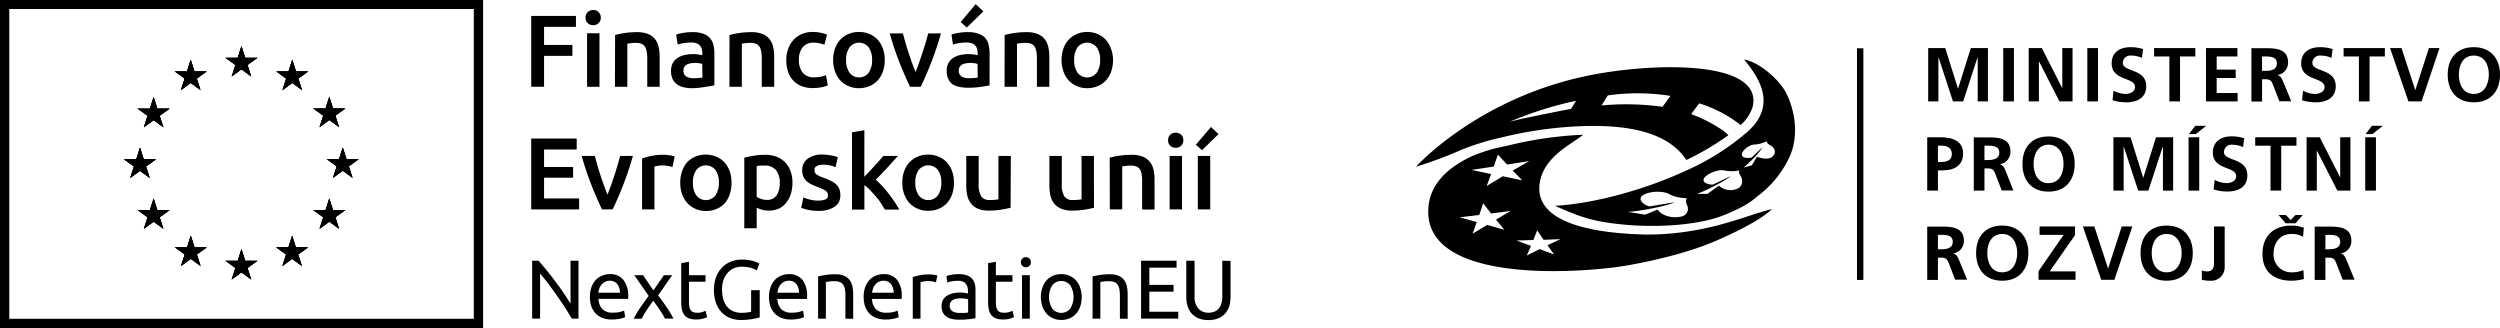 <svg xmlns="http://www.w3.org/2000/svg" viewBox="0 0 604.7 79.37"><defs><style>.cls-1{fill-rule:evenodd;}</style></defs><title>Asset 11</title><g id="Layer_2" data-name="Layer 2"><g id="Layer_1-2" data-name="Layer 1"><rect x="449.17" y="11.68" width="1.54" height="56.03"/><polygon points="466.38 11.63 470.52 11.63 473.59 21.41 473.63 21.41 476.7 11.63 480.84 11.63 480.84 24.53 478.36 24.53 478.36 13.88 478.32 13.88 474.85 24.53 472.38 24.53 468.9 13.88 468.86 13.92 468.86 24.53 466.39 24.53 466.39 11.63 466.38 11.63"/><rect x="484.54" y="11.63" width="2.59" height="12.9"/><polygon points="490.7 11.63 493.88 11.63 498.79 21.28 498.83 21.28 498.83 11.63 501.31 11.63 501.31 24.53 498.14 24.53 493.21 14.88 493.17 14.88 493.17 24.53 490.7 24.53 490.7 11.63 490.7 11.63"/><rect x="504.88" y="11.63" width="2.59" height="12.9"/><path d="M518.1,14a6.53,6.53,0,0,0-2.63-.56,1.8,1.8,0,0,0-2,1.79c0,2.24,5.66,1.3,5.66,5.62,0,2.83-2.24,3.9-4.84,3.9a11.13,11.13,0,0,1-3.31-.5l.24-2.32a6.2,6.2,0,0,0,2.92.79c1,0,2.29-.5,2.29-1.66,0-2.46-5.66-1.44-5.66-5.72,0-2.88,2.24-3.93,4.52-3.93a9.84,9.84,0,0,1,3.08.46Z"/><polygon points="524.72 13.66 521.03 13.66 521.03 11.63 531.01 11.63 531.01 13.66 527.31 13.66 527.31 24.53 524.73 24.53 524.73 13.66 524.72 13.66"/><polygon points="533.58 11.63 541.19 11.63 541.19 13.66 536.17 13.66 536.17 16.84 540.77 16.84 540.77 18.87 536.17 18.87 536.17 22.5 541.23 22.5 541.23 24.53 533.58 24.53 533.58 11.63 533.58 11.63"/><path d="M552.14,19.49c-.26-.58-.66-1.28-1.36-1.34v0a3,3,0,0,0,2.66-3c0-3.58-3.31-3.49-6.08-3.49h-2.79v12.9h2.58V19.17H548c1.09,0,1.42.37,1.79,1.33l1.55,4h2.88ZM548,17.14h-.86V13.66H548c1.29,0,2.73.13,2.73,1.68S549.28,17.14,548,17.14Z"/><path d="M563.94,14a6.52,6.52,0,0,0-2.62-.56,1.79,1.79,0,0,0-2,1.79c0,2.24,5.65,1.3,5.65,5.62,0,2.83-2.24,3.9-4.84,3.9a11.18,11.18,0,0,1-3.31-.5l.24-2.32a6.23,6.23,0,0,0,2.92.79c1,0,2.29-.5,2.29-1.66,0-2.46-5.66-1.44-5.66-5.72,0-2.88,2.24-3.93,4.52-3.93a9.84,9.84,0,0,1,3.08.46Z"/><polygon points="570.56 13.66 566.87 13.66 566.87 11.63 576.85 11.63 576.85 13.66 573.15 13.66 573.15 24.53 570.57 24.53 570.57 13.66 570.56 13.66"/><polygon points="578.11 11.63 580.88 11.63 584.19 21.76 584.23 21.76 587.5 11.63 590.07 11.63 585.73 24.53 582.55 24.53 578.11 11.63"/><path d="M598.37,11.41c-4.1,0-6.32,2.68-6.32,6.64s2.18,6.7,6.32,6.7,6.33-2.81,6.33-6.7S602.42,11.41,598.37,11.41Zm0,11.31c-2.64,0-3.62-2.35-3.62-4.68s1-4.6,3.62-4.6S602,15.77,602,18,601,22.72,598.37,22.72Z"/><path d="M469.43,33.2h-3.27V46.11h2.59v-4.9h1.09c2.77,0,5-1.09,5-4.1S472.24,33.2,469.43,33.2Zm.22,6h-.9V35.24h.9c1.33,0,2.46.52,2.46,2S471,39.17,469.65,39.17Z"/><path d="M485,41.06c-.26-.57-.67-1.28-1.37-1.33v0a3,3,0,0,0,2.66-3c0-3.59-3.31-3.5-6.08-3.5h-2.79V46.11H480V40.74h.84c1.09,0,1.42.37,1.79,1.33l1.55,4H487Zm-4.15-2.35H480V35.24h.85c1.3,0,2.74.13,2.74,1.68S482.08,38.71,480.8,38.71Z"/><path d="M495.51,33c-4.11,0-6.32,2.68-6.32,6.64s2.17,6.71,6.32,6.71,6.32-2.81,6.32-6.71S499.55,33,495.51,33Zm0,11.31c-2.65,0-3.63-2.35-3.63-4.67S492.94,35,495.51,35s3.62,2.33,3.62,4.61S498.15,44.29,495.51,44.29Z"/><polygon points="511.19 33.2 515.33 33.2 518.4 42.98 518.43 42.98 521.5 33.2 525.64 33.2 525.64 46.11 523.17 46.11 523.17 35.46 523.13 35.46 519.65 46.11 517.18 46.11 513.7 35.46 513.67 35.5 513.67 46.11 511.19 46.11 511.19 33.2 511.19 33.2"/><path d="M531,30.43l-1.54,2h1.65l2.53-2Zm-1.63,2.77V46.11h2.58V33.2Z"/><path d="M542.56,35.57a6.66,6.66,0,0,0-2.62-.56,1.79,1.79,0,0,0-2,1.8c0,2.23,5.65,1.29,5.65,5.62,0,2.83-2.23,3.9-4.84,3.9a11.57,11.57,0,0,1-3.31-.5l.24-2.33a6.26,6.26,0,0,0,2.92.79c1,0,2.29-.5,2.29-1.66,0-2.46-5.65-1.44-5.65-5.71,0-2.88,2.23-3.94,4.51-3.94a9.52,9.52,0,0,1,3.08.47Z"/><polygon points="549.19 35.24 545.49 35.24 545.49 33.2 555.47 33.2 555.47 35.24 551.78 35.24 551.78 46.1 549.19 46.1 549.19 35.24 549.19 35.24"/><polygon points="557.92 33.2 561.1 33.2 566.01 42.85 566.05 42.85 566.05 33.2 568.52 33.2 568.52 46.11 565.36 46.11 560.43 36.46 560.39 36.46 560.39 46.11 557.92 46.11 557.92 33.2 557.92 33.2"/><path d="M573.73,30.43l-1.54,2h1.65l2.53-2ZM572.1,33.2V46.11h2.59V33.2Z"/><path d="M473.74,62.63c-.26-.57-.67-1.27-1.37-1.33v0a3,3,0,0,0,2.66-3c0-3.58-3.31-3.49-6.08-3.49h-2.79v12.9h2.59V62.32h.83c1.09,0,1.42.37,1.79,1.33l1.55,4h2.89Zm-4.14-2.34h-.85V56.81h.85c1.29,0,2.73.13,2.73,1.68S470.87,60.29,469.6,60.29Z"/><path d="M484.3,54.56c-4.11,0-6.32,2.68-6.32,6.63s2.18,6.71,6.32,6.71,6.32-2.81,6.32-6.71S488.34,54.56,484.3,54.56Zm0,11.31c-2.64,0-3.62-2.35-3.62-4.68s1.05-4.6,3.62-4.6,3.62,2.33,3.62,4.6S486.94,65.87,484.3,65.87Z"/><polygon points="493.09 65.57 499.15 56.81 493.33 56.81 493.33 54.78 501.9 54.78 501.9 56.88 495.78 65.64 502.03 65.64 502.03 67.68 493.08 67.68 493.08 65.57 493.09 65.57"/><polygon points="503.81 54.78 506.58 54.78 509.89 64.91 509.93 64.91 513.2 54.78 515.77 54.78 511.43 67.68 508.25 67.68 503.81 54.78"/><path d="M524.07,54.56c-4.1,0-6.32,2.68-6.32,6.63s2.18,6.71,6.32,6.71,6.32-2.81,6.32-6.71S528.12,54.56,524.07,54.56Zm0,11.31c-2.64,0-3.62-2.35-3.62-4.68s1.06-4.6,3.62-4.6,3.63,2.33,3.63,4.6S526.72,65.87,524.07,65.87Z"/><path d="M532.6,65.42a3.34,3.34,0,0,0,1.24.23c1.68,0,1.68-1.35,1.68-2.28V54.78h2.59v9.83a3.25,3.25,0,0,1-3.53,3.29,7.15,7.15,0,0,1-2-.24V65.42Z"/><path d="M555.25,52l-1.18,1.21L552.89,52h-1.76l1.72,2h2.4L557,52Zm1.9,13.33a7.08,7.08,0,0,1-2.82.54,4.26,4.26,0,0,1-4.39-4.6c0-2.65,1.67-4.68,4.33-4.68a5.37,5.37,0,0,1,2.79.68l.19-2.18a8.49,8.49,0,0,0-2.92-.53c-4.39,0-7.08,2.47-7.08,6.89s2.9,6.45,7.08,6.45a12.55,12.55,0,0,0,2.93-.41Z"/><path d="M567.46,62.63c-.26-.57-.67-1.27-1.37-1.33v0a3,3,0,0,0,2.66-3c0-3.58-3.31-3.49-6.08-3.49h-2.79v12.9h2.59V62.32h.83c1.09,0,1.42.37,1.79,1.33l1.55,4h2.89Zm-4.15-2.34h-.84V56.81h.84c1.3,0,2.74.13,2.74,1.68S564.59,60.29,563.31,60.29Z"/><path class="cls-1" d="M411.72,55.36a65.81,65.81,0,0,1-13.47,1.38c-8.95-.21-27.47-1.59-25.82-12.47,1-6.41,7.53-9.26,10.52-11.68a92,92,0,0,0-18.62,2.72,39,39,0,0,0-8.58,2.6c-4.49,2.15-10.44,6.18-10.29,13.54.38,17.77,39,14.41,48.39,12.71C400.33,63,408.91,61,415.62,58c5.58-2.46,10.41-5,13-7.42C425.26,51.28,418.68,54,411.72,55.36ZM361.31,40.29l1-2.89,2.23,2.4,5.36-.83-4,2.28,2.29,2.38-4.69-1L359.59,45l1.08-2.9-4.73-1Zm2.55,15.28-4.13-1.17-3.53,2.13,1-2.82-4.16-1.14,4.76-.57.95-2.83,1.92,2.47,4.75-.62-3.57,2.1Zm10.45,3.75,1.6,2.24-3.49-1.31-3.11,1.54,1-2.33-3.52-1.28,4.1-.13.93-2.34L373.36,58l4.09-.16Z"/><path class="cls-1" d="M432.18,22.78c-1.65-3.5-6.72-7.8-10.33-8.39,3.62,4.34,8,10.93,1,17.34a59.57,59.57,0,0,1-14.79,9.43c-10.34,4.82-22.64,8.1-31.94,8.62,6.22,2.79,9.49,3.94,17.51,4.62,6.64.57,16,.23,22.4-2A46.37,46.37,0,0,0,421.43,50a18.4,18.4,0,0,0,3.64-2.51A24.75,24.75,0,0,0,433,37.62C435,32.87,434.31,27.26,432.18,22.78ZM406.77,52.35c-1.69.46-4.48.19-5.83-1.66l-3,1.23-4.2-.66c2.44-.12,9.61-1.41,11.28-2.34l-6,1a3.19,3.19,0,0,1-1.95-1.16c-1.49-2.06,4.25-3.06,6.58-1.86A9,9,0,0,0,408,47.92c-.36.67-.17,1.1.13,1.85A1.88,1.88,0,0,1,406.77,52.35Zm14-7a4.1,4.1,0,0,1-5-.46l-2.75,2-2.53,0c1.81-.63,7-3.22,8.13-4.29l-4.31,2.05a3.32,3.32,0,0,1-2-.55c-1.34-1.24,2.81-3.28,4.69-2.89a8.61,8.61,0,0,0,3.72,0c-.2.59,0,.88.31,1.38A2.23,2.23,0,0,1,420.78,45.34Zm8.44-8.15c-.71,1.59-2.74,1.27-4.23.71L423.71,40l-2,.54c1.15-.85,4.13-3.84,4.54-4.89l-2.52,2.43a3.45,3.45,0,0,1-1.86,0c-1.65-.64.74-3,2.43-3.12a6.9,6.9,0,0,0,3-.81c.12.48.36.67.89,1C429,35.55,429.54,36.47,429.22,37.19Z"/><path class="cls-1" d="M383,18.53c-20.87,4.58-35,16-40.5,21.79a98.55,98.55,0,0,0,11-4.09,61.83,61.83,0,0,1,10-3.06,96.29,96.29,0,0,1,20.48-2.7c10.36-.17,19.53,1.61,23.93,8.23a66.13,66.13,0,0,0,10.15-6l-.08-.09a13.18,13.18,0,0,0-1.18-1,33.09,33.09,0,0,0-7.75-4L411,25a31.33,31.33,0,0,1,9.88,5.12c.07.06.09.06.15.12a9.84,9.84,0,0,0,2.88-4.32C426.82,14.18,398.62,15.09,383,18.53Zm-3,7.81c-2.06.36-7,1.37-11.17,2.24-1.66.35-2.52.58-3.62.85a87.78,87.78,0,0,1,16-5.05Zm22.13-.5a63.45,63.45,0,0,0-14.75-.33l1.51-2.43a51.23,51.23,0,0,1,15.17.11Z"/><path class="cls-1" d="M421.06,30.2a26.75,26.75,0,0,1-3,2.56l0,0a27.44,27.44,0,0,0,3-2.55Z"/><polygon points="32.39 40.26 29.99 38.53 32.95 38.54 33.86 35.69 34.77 38.53 37.74 38.53 35.33 40.26 36.23 43.06 33.86 41.33 31.49 43.06 32.39 40.26"/><polygon points="41.03 50.82 38.62 52.55 39.53 55.35 37.16 53.62 34.79 55.35 35.69 52.55 33.28 50.82 36.25 50.83 37.16 47.99 38.06 50.82 41.03 50.82"/><polygon points="35.69 28 33.28 26.27 36.25 26.28 37.16 23.44 38.06 26.27 41.03 26.27 38.62 28 39.53 30.8 37.16 29.07 34.79 30.8 35.69 28"/><polygon points="44.66 19 42.26 17.27 45.22 17.28 46.13 14.44 47.04 17.27 50.01 17.27 47.6 19 48.5 21.8 46.13 20.07 43.76 21.8 44.66 19"/><polygon points="50.03 59.82 47.62 61.55 48.52 64.35 46.15 62.62 43.78 64.35 44.68 61.55 42.27 59.82 45.24 59.82 46.15 56.99 47.06 59.82 50.03 59.82"/><polygon points="56.93 64.81 54.53 63.08 57.5 63.08 58.4 60.25 59.31 63.08 62.28 63.08 59.87 64.81 60.77 67.61 58.4 65.88 56.03 67.61 56.93 64.81"/><polygon points="56.93 15.71 54.53 13.98 57.49 13.98 58.4 11.14 59.31 13.98 62.28 13.98 59.87 15.71 60.77 18.51 58.4 16.77 56.03 18.51 56.93 15.71"/><polygon points="69.19 61.55 66.78 59.82 69.75 59.82 70.66 56.99 71.56 59.82 74.53 59.82 72.12 61.55 73.03 64.35 70.66 62.62 68.29 64.35 69.19 61.55"/><polygon points="69.22 19.01 66.82 17.27 69.78 17.28 70.69 14.44 71.6 17.27 74.57 17.27 72.16 19.01 73.06 21.81 70.69 20.07 68.32 21.81 69.22 19.01"/><polygon points="78.18 52.55 75.78 50.82 78.74 50.83 79.65 47.99 80.56 50.82 83.53 50.82 81.12 52.55 82.02 55.35 79.65 53.62 77.28 55.35 78.18 52.55"/><polygon points="78.18 27.97 75.78 26.24 78.74 26.24 79.65 23.4 80.56 26.24 83.53 26.24 81.12 27.97 82.02 30.76 79.65 29.03 77.28 30.76 78.18 27.97"/><polygon points="82.91 35.66 83.82 38.5 86.78 38.5 84.38 40.23 85.28 43.03 82.91 41.29 80.54 43.03 81.44 40.23 79.03 38.5 82 38.5 82.91 35.66"/><path d="M0,0V79.37H116.85V0ZM114.6,77.11H2.25V2.18H114.6Z"/><polygon points="31.49 43.06 32.39 40.26 29.99 38.53 32.95 38.54 33.86 35.69 34.77 38.53 37.74 38.53 35.33 40.26 36.23 43.06 33.86 41.33 31.49 43.06"/><polygon points="41.03 50.82 38.62 52.55 39.53 55.35 37.16 53.62 34.79 55.35 35.69 52.55 33.28 50.82 36.25 50.83 37.16 47.99 38.06 50.82 41.03 50.82"/><polygon points="38.06 26.27 41.03 26.27 38.62 28 39.53 30.8 37.16 29.07 34.79 30.8 35.69 28 33.28 26.27 36.25 26.28 37.16 23.44 38.06 26.27"/><polygon points="44.66 19 42.26 17.27 45.22 17.28 46.13 14.44 47.04 17.27 50.01 17.27 47.6 19 48.5 21.8 46.13 20.07 43.76 21.8 44.66 19"/><polygon points="50.03 59.82 47.62 61.55 48.52 64.35 46.15 62.62 43.78 64.35 44.68 61.55 42.27 59.82 45.24 59.82 46.15 56.99 47.06 59.82 50.03 59.82"/><polygon points="62.28 63.08 59.87 64.81 60.77 67.61 58.4 65.88 56.03 67.61 56.93 64.81 54.53 63.08 57.5 63.08 58.4 60.25 59.31 63.08 62.28 63.08"/><polygon points="59.31 13.98 62.28 13.98 59.87 15.71 60.77 18.51 58.4 16.77 56.03 18.51 56.93 15.71 54.53 13.98 57.49 13.98 58.4 11.14 59.31 13.98"/><polygon points="74.53 59.82 72.12 61.55 73.03 64.35 70.66 62.62 68.29 64.35 69.19 61.55 66.78 59.82 69.75 59.82 70.66 56.99 71.56 59.82 74.53 59.82"/><polygon points="71.6 17.27 74.57 17.27 72.16 19.01 73.06 21.81 70.69 20.07 68.32 21.81 69.22 19.01 66.82 17.27 69.78 17.28 70.69 14.44 71.6 17.27"/><polygon points="83.53 50.82 81.12 52.55 82.02 55.35 79.65 53.62 77.28 55.35 78.18 52.55 75.78 50.82 78.74 50.83 79.65 47.99 80.56 50.82 83.53 50.82"/><polygon points="78.18 27.97 75.78 26.24 78.74 26.24 79.65 23.4 80.56 26.24 83.53 26.24 81.12 27.97 82.02 30.76 79.65 29.03 77.28 30.76 78.18 27.97"/><polygon points="84.38 40.23 85.28 43.03 82.91 41.29 80.54 43.03 81.44 40.23 79.03 38.5 82 38.5 82.91 35.66 83.82 38.5 86.78 38.5 84.38 40.23"/><polygon points="59.87 15.71 60.77 18.51 58.4 16.77 56.03 18.51 56.93 15.71 54.53 13.98 57.49 13.98 58.4 11.14 59.31 13.98 62.28 13.98 59.87 15.71"/><polygon points="47.6 19 48.5 21.8 46.13 20.07 43.76 21.8 44.66 19 42.26 17.27 45.22 17.28 46.13 14.44 47.04 17.27 50.01 17.27 47.6 19"/><polygon points="38.62 28 39.53 30.8 37.16 29.07 34.79 30.8 35.69 28 33.28 26.27 36.25 26.28 37.16 23.44 38.06 26.27 41.03 26.27 38.62 28"/><polygon points="35.33 40.26 36.23 43.06 33.86 41.33 31.49 43.06 32.39 40.26 29.99 38.53 32.95 38.54 33.86 35.69 34.77 38.53 37.74 38.53 35.33 40.26"/><polygon points="38.62 52.55 39.53 55.35 37.16 53.62 34.79 55.35 35.69 52.55 33.28 50.82 36.25 50.83 37.16 47.99 38.06 50.82 41.03 50.82 38.62 52.55"/><polygon points="47.62 61.55 48.52 64.35 46.15 62.62 43.78 64.35 44.68 61.55 42.27 59.82 45.24 59.82 46.15 56.99 47.06 59.82 50.03 59.82 47.62 61.55"/><polygon points="59.87 64.81 60.77 67.61 58.4 65.88 56.03 67.61 56.93 64.81 54.53 63.08 57.5 63.08 58.4 60.25 59.31 63.08 62.28 63.08 59.87 64.81"/><polygon points="72.12 61.55 73.03 64.35 70.66 62.62 68.29 64.35 69.19 61.55 66.78 59.82 69.75 59.82 70.66 56.99 71.56 59.82 74.53 59.82 72.12 61.55"/><polygon points="81.12 52.55 82.02 55.35 79.65 53.62 77.28 55.35 78.18 52.55 75.78 50.82 78.74 50.83 79.65 47.99 80.56 50.82 83.53 50.82 81.12 52.55"/><polygon points="84.38 40.23 85.28 43.03 82.91 41.29 80.54 43.03 81.44 40.23 79.03 38.5 82 38.5 82.91 35.66 83.82 38.5 86.78 38.5 84.38 40.23"/><polygon points="81.12 27.97 82.02 30.76 79.65 29.03 77.28 30.76 78.18 27.97 75.78 26.24 78.74 26.24 79.65 23.4 80.56 26.24 83.53 26.24 81.12 27.97"/><polygon points="72.16 19.01 73.06 21.81 70.69 20.07 68.32 21.81 69.22 19.01 66.82 17.27 69.78 17.28 70.69 14.44 71.6 17.27 74.57 17.27 72.16 19.01"/><path d="M138,63.07V73.44c-.43-.71-1-1.53-1.58-2.44s-1.3-1.85-2-2.8-1.43-1.88-2.15-2.77-1.39-1.68-2-2.36h-1.55v14h1.92V66.15c.37.43.79.93,1.23,1.49s.9,1.17,1.37,1.81.95,1.3,1.43,2,.94,1.36,1.38,2,.86,1.31,1.24,1.93.73,1.18,1,1.68h1.64v-14Z"/><path d="M150.73,67.63a4,4,0,0,0-3.25-1.32,4.77,4.77,0,0,0-1.78.34,4.39,4.39,0,0,0-1.54,1,5.24,5.24,0,0,0-1.07,1.73,6.71,6.71,0,0,0-.4,2.44A7.29,7.29,0,0,0,143,74a4.8,4.8,0,0,0,1,1.73,4.51,4.51,0,0,0,1.65,1.14,6.32,6.32,0,0,0,2.37.41,8.79,8.79,0,0,0,2-.2,5.29,5.29,0,0,0,1.2-.38l-.26-1.58a5.55,5.55,0,0,1-1,.33,6.65,6.65,0,0,1-1.67.17,3.48,3.48,0,0,1-2.58-.84,3.88,3.88,0,0,1-.95-2.49h7.19c0-.11,0-.23,0-.35v-.32A6.11,6.11,0,0,0,150.73,67.63Zm-6,3.18a4.49,4.49,0,0,1,.25-1.07,3.07,3.07,0,0,1,.54-.93,2.71,2.71,0,0,1,.84-.65,2.46,2.46,0,0,1,1.14-.26,2.23,2.23,0,0,1,1.81.82,3.18,3.18,0,0,1,.63,2.09Z"/><path d="M161.19,74.22c-.68-1-1.35-1.9-2-2.78l3.39-4.87h-2l-2.53,3.68-2.5-3.68h-2.12l3.47,5c-.64.86-1.29,1.77-1.95,2.72a25.59,25.59,0,0,0-1.68,2.8h1.94c.14-.28.33-.61.54-1s.45-.74.7-1.12.51-.77.78-1.15.53-.75.78-1.09c.26.34.52.7.79,1.08s.53.75.79,1.14.49.76.71,1.12.39.69.54,1h2.06A24.08,24.08,0,0,0,161.19,74.22Z"/><path d="M170.67,75.18l-.72.27a3.89,3.89,0,0,1-1.36.19,2.72,2.72,0,0,1-.85-.12,1.32,1.32,0,0,1-.6-.41,1.9,1.9,0,0,1-.37-.81,5.87,5.87,0,0,1-.12-1.3V68.15h4V66.57h-4V63.32l-1.88.32V73a9.25,9.25,0,0,0,.17,1.85,3.37,3.37,0,0,0,.6,1.34,2.6,2.6,0,0,0,1.12.82,4.92,4.92,0,0,0,1.77.27,5.66,5.66,0,0,0,1.61-.21,6.65,6.65,0,0,0,1-.35Z"/><path d="M181.68,70.19V75.4a5.54,5.54,0,0,1-.86.17,9.78,9.78,0,0,1-1.44.09,4.87,4.87,0,0,1-2.07-.4,4.06,4.06,0,0,1-1.48-1.14,5.08,5.08,0,0,1-.89-1.77,8.57,8.57,0,0,1-.29-2.28,7.43,7.43,0,0,1,.34-2.34A5.37,5.37,0,0,1,176,66a4.14,4.14,0,0,1,1.5-1.11,4.88,4.88,0,0,1,2-.38,7.79,7.79,0,0,1,2,.25,5.13,5.13,0,0,1,1.55.64l.63-1.64-.45-.24a6.53,6.53,0,0,0-.86-.33,10.81,10.81,0,0,0-1.27-.28,10.51,10.51,0,0,0-1.68-.12,6.94,6.94,0,0,0-2.62.49,6.1,6.1,0,0,0-2.13,1.41,6.58,6.58,0,0,0-1.44,2.29,8.45,8.45,0,0,0-.54,3.13,9.55,9.55,0,0,0,.47,3.11,6.45,6.45,0,0,0,1.35,2.28,5.8,5.8,0,0,0,2.08,1.42,7.24,7.24,0,0,0,2.69.48,13.56,13.56,0,0,0,1.43-.07c.47-.05.91-.1,1.3-.17s.75-.13,1.05-.2l.7-.18V70.19Z"/><path d="M194.05,67.63a4.06,4.06,0,0,0-3.26-1.32,4.72,4.72,0,0,0-1.77.34,4.3,4.3,0,0,0-1.54,1,5.24,5.24,0,0,0-1.07,1.73,6.7,6.7,0,0,0-.41,2.44,7.29,7.29,0,0,0,.32,2.19,4.8,4.8,0,0,0,1,1.73,4.55,4.55,0,0,0,1.64,1.14,6.34,6.34,0,0,0,2.38.41,8.79,8.79,0,0,0,1.95-.2,5.48,5.48,0,0,0,1.2-.38l-.26-1.58a5.55,5.55,0,0,1-1,.33,6.65,6.65,0,0,1-1.67.17,3.52,3.52,0,0,1-2.59-.84,3.93,3.93,0,0,1-.95-2.49h7.2c0-.11,0-.23,0-.35v-.32A6.11,6.11,0,0,0,194.05,67.63Zm-6,3.18a4.49,4.49,0,0,1,.25-1.07,3,3,0,0,1,.53-.93,2.71,2.71,0,0,1,.84-.65,2.46,2.46,0,0,1,1.14-.26,2.21,2.21,0,0,1,1.81.82,3.18,3.18,0,0,1,.64,2.09Z"/><path d="M206.17,69.22a3.92,3.92,0,0,0-.7-1.53,3.34,3.34,0,0,0-1.32-1,5.44,5.44,0,0,0-2.08-.35,15.12,15.12,0,0,0-2.47.18c-.71.12-1.28.24-1.72.34V77.08h1.88V68.21l.34-.06.52-.07.62-.06.62,0a3.54,3.54,0,0,1,1.26.2,1.82,1.82,0,0,1,.81.61,3,3,0,0,1,.43,1.11,8.87,8.87,0,0,1,.13,1.66v5.5h1.88v-5.9A9.09,9.09,0,0,0,206.17,69.22Z"/><path d="M216.94,67.63a4.06,4.06,0,0,0-3.26-1.32,4.72,4.72,0,0,0-1.77.34,4.3,4.3,0,0,0-1.54,1,5.24,5.24,0,0,0-1.07,1.73,6.71,6.71,0,0,0-.4,2.44,7.29,7.29,0,0,0,.31,2.19,4.8,4.8,0,0,0,1,1.73,4.51,4.51,0,0,0,1.65,1.14,6.25,6.25,0,0,0,2.37.41,8.79,8.79,0,0,0,1.95-.2,5.48,5.48,0,0,0,1.2-.38l-.26-1.58a5.55,5.55,0,0,1-1,.33,6.65,6.65,0,0,1-1.67.17,3.52,3.52,0,0,1-2.59-.84,3.88,3.88,0,0,1-.94-2.49h7.19c0-.11,0-.23,0-.35v-.32A6.11,6.11,0,0,0,216.94,67.63Zm-6,3.18a4.49,4.49,0,0,1,.25-1.07,3,3,0,0,1,.53-.93,2.71,2.71,0,0,1,.84-.65,2.46,2.46,0,0,1,1.14-.26,2.21,2.21,0,0,1,1.81.82,3.18,3.18,0,0,1,.64,2.09Z"/><path d="M226.38,66.56l-.55-.1-.62-.08-.56,0a10.74,10.74,0,0,0-2.22.21,12.54,12.54,0,0,0-1.65.45V77.08h1.87V68.25l.68-.15a4.55,4.55,0,0,1,1-.12,5.94,5.94,0,0,1,1.32.12,4.69,4.69,0,0,1,.74.19l.33-1.64A2.7,2.7,0,0,0,226.38,66.56Z"/><path d="M235.81,68.7a3.18,3.18,0,0,0-.68-1.27,3.12,3.12,0,0,0-1.25-.83,5.6,5.6,0,0,0-1.91-.29,10.54,10.54,0,0,0-1.84.15,5.49,5.49,0,0,0-1.21.31l.22,1.56a4.89,4.89,0,0,1,1-.27,8.61,8.61,0,0,1,1.63-.14,2.67,2.67,0,0,1,1.18.22,1.94,1.94,0,0,1,.72.56,2.28,2.28,0,0,1,.36.81,4.05,4.05,0,0,1,.1.92V71l-.28-.07-.48-.09-.57-.08-.59,0a7.84,7.84,0,0,0-1.7.18,4.48,4.48,0,0,0-1.41.57,2.9,2.9,0,0,0-1,1,3,3,0,0,0-.35,1.5,3.66,3.66,0,0,0,.3,1.55,2.56,2.56,0,0,0,.85,1,3.47,3.47,0,0,0,1.29.58,7,7,0,0,0,1.64.18c.41,0,.84,0,1.26,0l1.18-.11c.37,0,.69-.08,1-.13l.68-.11V70.33A6.38,6.38,0,0,0,235.81,68.7Zm-1.64,6.88a4.64,4.64,0,0,1-.86.11c-.34,0-.74,0-1.18,0a3.4,3.4,0,0,1-1.76-.4,1.5,1.5,0,0,1-.64-1.4,1.34,1.34,0,0,1,.26-.88,1.88,1.88,0,0,1,.65-.53,2.82,2.82,0,0,1,.87-.25,7.28,7.28,0,0,1,.9-.06,6.92,6.92,0,0,1,1.1.07,2.34,2.34,0,0,1,.66.17Z"/><path d="M244.9,75.18l-.72.27a3.93,3.93,0,0,1-1.36.19,2.68,2.68,0,0,1-.85-.12,1.35,1.35,0,0,1-.61-.41,2,2,0,0,1-.36-.81,5.87,5.87,0,0,1-.12-1.3V68.15h4V66.57h-4V63.32l-1.88.32V73a9.25,9.25,0,0,0,.17,1.85,3.11,3.11,0,0,0,.6,1.34,2.54,2.54,0,0,0,1.12.82,4.92,4.92,0,0,0,1.77.27,5.66,5.66,0,0,0,1.61-.21,7.65,7.65,0,0,0,1-.35Z"/><path d="M249,62.54a1.26,1.26,0,0,0-1.72,0,1.19,1.19,0,0,0-.35.9,1.21,1.21,0,1,0,2.42,0A1.19,1.19,0,0,0,249,62.54Zm-1.79,4V77.08h1.88V66.57Z"/><path d="M261.26,69.57a5.14,5.14,0,0,0-1-1.75,4.57,4.57,0,0,0-1.56-1.12,5,5,0,0,0-2-.39,4.93,4.93,0,0,0-2,.39,4.51,4.51,0,0,0-1.57,1.12,5.14,5.14,0,0,0-1,1.75,7.27,7.27,0,0,0,0,4.52,5.19,5.19,0,0,0,1,1.74A4.51,4.51,0,0,0,254.72,77a4.93,4.93,0,0,0,2,.39,5,5,0,0,0,2-.39,4.57,4.57,0,0,0,1.56-1.12,5.19,5.19,0,0,0,1-1.74,7.09,7.09,0,0,0,0-4.52Zm-2.39,5.07a2.79,2.79,0,0,1-4.35,0,5.41,5.41,0,0,1,0-5.63,2.78,2.78,0,0,1,4.35,0,5.35,5.35,0,0,1,0,5.63Z"/><path d="M272.56,69.22a3.92,3.92,0,0,0-.7-1.53,3.34,3.34,0,0,0-1.32-1,5.48,5.48,0,0,0-2.08-.35,15,15,0,0,0-2.47.18c-.71.12-1.29.24-1.72.34V77.08h1.88V68.21l.34-.06.52-.07.62-.06.62,0a3.54,3.54,0,0,1,1.26.2,1.74,1.74,0,0,1,.8.61,2.81,2.81,0,0,1,.44,1.11,8.87,8.87,0,0,1,.13,1.66v5.5h1.88v-5.9A9.09,9.09,0,0,0,272.56,69.22Z"/><path d="M278,75.4V70.55h5.86V68.91H278V64.75h6.59V63.07H276v14H285V75.4Z"/><path d="M295.65,63.07v8.57a6,6,0,0,1-.24,1.81,3.16,3.16,0,0,1-.69,1.24,2.64,2.64,0,0,1-1.06.72,3.74,3.74,0,0,1-1.36.23,3.22,3.22,0,0,1-2.43-1,4.23,4.23,0,0,1-.93-3V63.07h-2v8.8a7.32,7.32,0,0,0,.32,2.18,4.72,4.72,0,0,0,.95,1.75A4.55,4.55,0,0,0,289.91,77a6.19,6.19,0,0,0,2.39.42,6.12,6.12,0,0,0,2.37-.42,4.55,4.55,0,0,0,1.66-1.16,4.91,4.91,0,0,0,1-1.75,7.66,7.66,0,0,0,.31-2.18v-8.8Z"/><polygon points="128.49 20.98 128.49 3.85 139.31 3.85 139.31 6.49 131.6 6.49 131.6 10.87 138.45 10.87 138.45 13.51 131.6 13.51 131.6 20.98 128.49 20.98"/><path d="M142,8.05V21h3V8.05Zm2.77-5.14a1.84,1.84,0,0,0-1.28-.5,1.88,1.88,0,0,0-1.31.5,1.72,1.72,0,0,0-.55,1.36,1.69,1.69,0,0,0,.55,1.33,1.88,1.88,0,0,0,1.31.5,1.84,1.84,0,0,0,1.28-.5,1.72,1.72,0,0,0,.55-1.33A1.75,1.75,0,0,0,144.75,2.91Z"/><path d="M148.78,8.47A19.56,19.56,0,0,1,151,8a19.34,19.34,0,0,1,3.07-.22,7,7,0,0,1,2.64.43,4.14,4.14,0,0,1,1.7,1.21,4.75,4.75,0,0,1,.89,1.88,10.66,10.66,0,0,1,.26,2.41V21h-3v-6.8a9.92,9.92,0,0,0-.14-1.77,3,3,0,0,0-.45-1.18,1.7,1.7,0,0,0-.84-.67,3.48,3.48,0,0,0-1.29-.21,9.84,9.84,0,0,0-1.19.07c-.41.05-.72.09-.91.13V21h-3Z"/><path d="M172.53,10.76a3.74,3.74,0,0,0-.87-1.62,3.94,3.94,0,0,0-1.61-1,7.28,7.28,0,0,0-2.5-.37,12.91,12.91,0,0,0-4,.59l.37,2.42a8.6,8.6,0,0,1,1.41-.34,11.09,11.09,0,0,1,1.9-.15,3.32,3.32,0,0,1,1.27.2,1.93,1.93,0,0,1,1.25,1.38,3.54,3.54,0,0,1,.13,1v.49c-.42-.09-.8-.16-1.16-.21a9.67,9.67,0,0,0-3.08.15,4.9,4.9,0,0,0-1.72.7,3.5,3.5,0,0,0-1.18,1.24,3.9,3.9,0,0,0-.43,1.88,4.56,4.56,0,0,0,.38,2,3.42,3.42,0,0,0,1.07,1.28,4.47,4.47,0,0,0,1.64.72,9.36,9.36,0,0,0,2.13.22A21.31,21.31,0,0,0,170.7,21c.93-.14,1.63-.26,2.09-.36V12.85A8,8,0,0,0,172.53,10.76Zm-2.63,8a11,11,0,0,1-2.1.15,3.49,3.49,0,0,1-1.81-.41,1.59,1.59,0,0,1-.67-1.47,1.59,1.59,0,0,1,.25-.9,1.61,1.61,0,0,1,.65-.56,3.29,3.29,0,0,1,.92-.27,6.85,6.85,0,0,1,1-.08,6.56,6.56,0,0,1,1,.08,6.2,6.2,0,0,1,.72.15Z"/><path d="M176.45,8.47A19.56,19.56,0,0,1,178.7,8a19.13,19.13,0,0,1,3.06-.22,7,7,0,0,1,2.65.43,4.11,4.11,0,0,1,1.69,1.21A4.62,4.62,0,0,1,187,11.3a10.12,10.12,0,0,1,.26,2.41V21h-3v-6.8a9.92,9.92,0,0,0-.14-1.77,3,3,0,0,0-.44-1.18,1.79,1.79,0,0,0-.84-.67,3.58,3.58,0,0,0-1.3-.21,9.68,9.68,0,0,0-1.18.07c-.42.05-.72.09-.92.13V21h-3Z"/><path d="M190.19,14.53a7.91,7.91,0,0,1,.45-2.69,6.46,6.46,0,0,1,1.27-2.16,5.75,5.75,0,0,1,2-1.43,6.52,6.52,0,0,1,2.67-.52,9.14,9.14,0,0,1,3.46.66l-.64,2.45a6.83,6.83,0,0,0-1.18-.37,6.23,6.23,0,0,0-1.39-.15,3.29,3.29,0,0,0-2.68,1.1,4.8,4.8,0,0,0-.91,3.11,4.87,4.87,0,0,0,.87,3A3.43,3.43,0,0,0,197,18.7a8.4,8.4,0,0,0,1.51-.14,7.11,7.11,0,0,0,1.29-.38l.42,2.48a6.42,6.42,0,0,1-1.5.44,10.74,10.74,0,0,1-2.06.2,7.41,7.41,0,0,1-2.88-.51,5.3,5.3,0,0,1-2-1.41,5.66,5.66,0,0,1-1.2-2.15,9,9,0,0,1-.4-2.7Z"/><path d="M213.55,11.72a6.45,6.45,0,0,0-1.28-2.14,5.55,5.55,0,0,0-2-1.37,6.49,6.49,0,0,0-2.51-.48,6.37,6.37,0,0,0-2.5.48,5.78,5.78,0,0,0-2,1.37,6.45,6.45,0,0,0-1.28,2.14,7.91,7.91,0,0,0-.46,2.78,8,8,0,0,0,.46,2.79,6.5,6.5,0,0,0,1.27,2.16,5.81,5.81,0,0,0,2,1.38,6.19,6.19,0,0,0,2.52.5,6.35,6.35,0,0,0,2.53-.5,5.75,5.75,0,0,0,2-1.38,6.31,6.31,0,0,0,1.26-2.16A8.25,8.25,0,0,0,214,14.5,8.15,8.15,0,0,0,213.55,11.72Zm-3.44,5.87a2.91,2.91,0,0,1-4.62,0,5.1,5.1,0,0,1-.83-3.09,5,5,0,0,1,.83-3.05,2.93,2.93,0,0,1,4.62,0,5.06,5.06,0,0,1,.83,3.05A5.17,5.17,0,0,1,210.11,17.59Z"/><path d="M220.13,21q-1.24-2.55-2.55-5.85t-2.37-7.08h3.19c.19.72.4,1.5.64,2.34s.49,1.66.77,2.49.55,1.64.84,2.42.56,1.49.81,2.12c.25-.63.51-1.33.79-2.12s.56-1.58.83-2.42.54-1.66.79-2.49.46-1.62.64-2.34h3.09a73.36,73.36,0,0,1-2.37,7.08q-1.3,3.3-2.54,5.85Z"/><path d="M236,1l-3.64,4.33,1.49,1.33,4-3.9Zm3.12,9.76a3.83,3.83,0,0,0-.86-1.62,3.92,3.92,0,0,0-1.62-1,7.28,7.28,0,0,0-2.5-.37,13.05,13.05,0,0,0-4,.59l.37,2.42a9.15,9.15,0,0,1,1.41-.34,11.22,11.22,0,0,1,1.91-.15,3.35,3.35,0,0,1,1.27.2,1.91,1.91,0,0,1,.81.55,2,2,0,0,1,.44.83,4,4,0,0,1,.12,1v.49c-.41-.09-.8-.16-1.16-.21a9.47,9.47,0,0,0-1-.06,9.67,9.67,0,0,0-2,.21,5,5,0,0,0-1.72.7,3.56,3.56,0,0,0-1.17,1.24,3.79,3.79,0,0,0-.43,1.88,4.42,4.42,0,0,0,.38,2,3.4,3.4,0,0,0,1.06,1.28A4.52,4.52,0,0,0,232,21a9.33,9.33,0,0,0,2.12.22,21.55,21.55,0,0,0,3.16-.21c.93-.14,1.62-.26,2.08-.36V12.85A7.62,7.62,0,0,0,239.08,10.76Zm-2.63,8a11,11,0,0,1-2.1.15,3.49,3.49,0,0,1-1.81-.41,1.58,1.58,0,0,1-.66-1.47,1.52,1.52,0,0,1,.25-.9,1.61,1.61,0,0,1,.65-.56,3.22,3.22,0,0,1,.91-.27,7,7,0,0,1,1-.08,6.43,6.43,0,0,1,1,.08,5.39,5.39,0,0,1,.72.15Z"/><path d="M243,8.47A19.56,19.56,0,0,1,245.25,8a19.34,19.34,0,0,1,3.07-.22,7,7,0,0,1,2.64.43,4.14,4.14,0,0,1,1.7,1.21,4.75,4.75,0,0,1,.89,1.88,10.66,10.66,0,0,1,.26,2.41V21h-3v-6.8a9.92,9.92,0,0,0-.14-1.77,3.2,3.2,0,0,0-.44-1.18,1.77,1.77,0,0,0-.85-.67,3.48,3.48,0,0,0-1.29-.21,9.84,9.84,0,0,0-1.19.07c-.41.05-.72.09-.91.13V21h-3Z"/><path d="M268.7,11.72a6.43,6.43,0,0,0-1.27-2.14,5.5,5.5,0,0,0-2-1.37A6.42,6.42,0,0,0,263,7.73a6.35,6.35,0,0,0-2.49.48,5.78,5.78,0,0,0-2,1.37,6.29,6.29,0,0,0-1.28,2.14,7.91,7.91,0,0,0-.46,2.78,8,8,0,0,0,.46,2.79,6.33,6.33,0,0,0,1.27,2.16,5.77,5.77,0,0,0,1.95,1.38,6.26,6.26,0,0,0,2.52.5,6.36,6.36,0,0,0,2.54-.5,5.62,5.62,0,0,0,2-1.38,6.18,6.18,0,0,0,1.27-2.16,8.5,8.5,0,0,0,.44-2.79A7.91,7.91,0,0,0,268.7,11.72Zm-3.43,5.87a2.92,2.92,0,0,1-4.63,0,5.17,5.17,0,0,1-.82-3.09,5.06,5.06,0,0,1,.82-3.05,2.94,2.94,0,0,1,4.63,0,5.06,5.06,0,0,1,.83,3.05A5.17,5.17,0,0,1,265.27,17.59Z"/><polygon points="128.49 50.65 128.49 33.51 139.49 33.51 139.49 36.16 131.6 36.16 131.6 40.39 138.62 40.39 138.62 42.98 131.6 42.98 131.6 48 140.08 48 140.08 50.65 128.49 50.65"/><path d="M145.61,50.65q-1.23-2.55-2.54-5.85a73.36,73.36,0,0,1-2.37-7.08h3.19c.18.72.39,1.5.63,2.33s.5,1.67.77,2.5.55,1.64.84,2.42.56,1.49.81,2.12c.25-.63.51-1.33.8-2.12s.55-1.59.83-2.42.53-1.66.78-2.5.46-1.61.65-2.33h3.09Q152,41.5,150.72,44.8t-2.55,5.85Z"/><path d="M162.65,40.41a9.75,9.75,0,0,0-1-.26,7.69,7.69,0,0,0-1.52-.13,5.63,5.63,0,0,0-1.05.1,5.18,5.18,0,0,0-.78.17V50.65h-3V38.34a15.67,15.67,0,0,1,2.17-.61,13.37,13.37,0,0,1,2.88-.29c.2,0,.43,0,.69,0l.79.1c.27,0,.52.09.77.15l.59.16Z"/><path d="M176.49,41.39a6.35,6.35,0,0,0-1.28-2.14,5.55,5.55,0,0,0-2-1.37,6.49,6.49,0,0,0-2.51-.48,6.37,6.37,0,0,0-2.5.48,5.78,5.78,0,0,0-2,1.37A6.35,6.35,0,0,0,165,41.39a7.91,7.91,0,0,0-.46,2.78A8,8,0,0,0,165,47a6.45,6.45,0,0,0,1.27,2.15,5.7,5.7,0,0,0,2,1.39,6.19,6.19,0,0,0,2.52.49,6.34,6.34,0,0,0,2.53-.49,5.64,5.64,0,0,0,2-1.39A6.27,6.27,0,0,0,176.5,47a8.25,8.25,0,0,0,.44-2.79A8.15,8.15,0,0,0,176.49,41.39Zm-3.44,5.87a2.91,2.91,0,0,1-4.62,0,5.1,5.1,0,0,1-.83-3.09,5,5,0,0,1,.83-3.05,2.93,2.93,0,0,1,4.62,0,5,5,0,0,1,.83,3.05A5.17,5.17,0,0,1,173.05,47.26Z"/><path d="M191.22,41.39a5.92,5.92,0,0,0-1.31-2.13,5.79,5.79,0,0,0-2.06-1.34,7.45,7.45,0,0,0-2.75-.48,17,17,0,0,0-2.82.23,22.76,22.76,0,0,0-2.25.47V55.22h3v-5a6.59,6.59,0,0,0,1.27.5,6.37,6.37,0,0,0,4.11-.27A4.84,4.84,0,0,0,190.19,49a6.33,6.33,0,0,0,1.11-2.13,9.31,9.31,0,0,0,.38-2.72A8,8,0,0,0,191.22,41.39Zm-3.36,5.84a2.66,2.66,0,0,1-2.39,1.12,4,4,0,0,1-1.39-.24,4.58,4.58,0,0,1-1.06-.5v-7.4a5.59,5.59,0,0,1,.91-.16l.88,0a3.52,3.52,0,0,1,2.9,1.11,4.82,4.82,0,0,1,.9,3.11A5.25,5.25,0,0,1,187.86,47.23Z"/><path d="M198,48.5a3.94,3.94,0,0,0,1.73-.29,1,1,0,0,0,.54-1,1.27,1.27,0,0,0-.58-1.07,8.69,8.69,0,0,0-1.92-.91c-.54-.2-1-.41-1.49-.63a5.07,5.07,0,0,1-1.17-.78,3.12,3.12,0,0,1-.78-1.08,3.71,3.71,0,0,1-.29-1.54,3.39,3.39,0,0,1,1.31-2.81,5.67,5.67,0,0,1,3.56-1,11,11,0,0,1,2.18.22,11.3,11.3,0,0,1,1.56.4l-.55,2.43a6.91,6.91,0,0,0-1.26-.41,7.77,7.77,0,0,0-1.78-.19,3.16,3.16,0,0,0-1.48.31,1,1,0,0,0-.57,1,1.41,1.41,0,0,0,.11.57,1.16,1.16,0,0,0,.38.46,3.81,3.81,0,0,0,.72.42c.3.14.66.28,1.09.43a18.45,18.45,0,0,1,1.8.78,5,5,0,0,1,1.23.87,3,3,0,0,1,.7,1.1,4.31,4.31,0,0,1,.22,1.48A3.19,3.19,0,0,1,201.9,50,6.86,6.86,0,0,1,198,51a10.66,10.66,0,0,1-2.74-.29,13.86,13.86,0,0,1-1.46-.45l.52-2.5a14.9,14.9,0,0,0,1.59.52,8.51,8.51,0,0,0,2.12.25Z"/><path d="M209.06,42.76l1.21-1.27,1.26-1.36,1.18-1.31.95-1.1h3.53c-.82.92-1.69,1.88-2.6,2.87s-1.83,1.95-2.75,2.89A17.49,17.49,0,0,1,213.39,45c.55.59,1.07,1.21,1.58,1.87s1,1.32,1.43,2a17.93,17.93,0,0,1,1.11,1.83h-3.46c-.29-.51-.64-1-1-1.61s-.81-1.1-1.25-1.63-.9-1-1.36-1.5a12,12,0,0,0-1.36-1.2v5.94h-3V32l3-.5Z"/><path d="M230.29,41.39A6.52,6.52,0,0,0,229,39.25a5.55,5.55,0,0,0-2-1.37,6.49,6.49,0,0,0-2.51-.48,6.37,6.37,0,0,0-2.5.48,5.78,5.78,0,0,0-2,1.37,6.2,6.2,0,0,0-1.28,2.14,7.91,7.91,0,0,0-.46,2.78,8,8,0,0,0,.46,2.79,6.28,6.28,0,0,0,1.27,2.15A5.66,5.66,0,0,0,222,50.5a6.27,6.27,0,0,0,2.53.49,6.34,6.34,0,0,0,2.53-.49,5.64,5.64,0,0,0,2-1.39A6.27,6.27,0,0,0,230.3,47a8.5,8.5,0,0,0,.44-2.79A8.15,8.15,0,0,0,230.29,41.39Zm-3.44,5.87a2.92,2.92,0,0,1-4.63,0,5.17,5.17,0,0,1-.82-3.09,5,5,0,0,1,.82-3.05,2.94,2.94,0,0,1,4.63,0,5,5,0,0,1,.83,3.05A5.17,5.17,0,0,1,226.85,47.26Z"/><path d="M244.44,50.25c-.58.15-1.33.3-2.25.46a19.08,19.08,0,0,1-3,.23,6.65,6.65,0,0,1-2.61-.44,4.2,4.2,0,0,1-1.68-1.24,4.9,4.9,0,0,1-.91-1.89,10.1,10.1,0,0,1-.27-2.41V37.72h3v6.77a5.51,5.51,0,0,0,.61,3,2.37,2.37,0,0,0,2.11.89c.37,0,.75,0,1.15-.05a5.78,5.78,0,0,0,.91-.12V37.72h3Z"/><path d="M264.61,50.25c-.58.15-1.32.3-2.25.46a18.9,18.9,0,0,1-3,.23,6.65,6.65,0,0,1-2.61-.44A4.2,4.2,0,0,1,255,49.26a4.75,4.75,0,0,1-.9-1.89,10.1,10.1,0,0,1-.27-2.41V37.72h3v6.77a5.42,5.42,0,0,0,.61,3,2.36,2.36,0,0,0,2.11.89c.36,0,.74,0,1.15-.05a5.79,5.79,0,0,0,.9-.12V37.72h3Z"/><path d="M268.42,38.14a19.56,19.56,0,0,1,2.25-.47,19.17,19.17,0,0,1,3.07-.22,7,7,0,0,1,2.64.43,4.11,4.11,0,0,1,1.69,1.21A4.62,4.62,0,0,1,279,41a10.12,10.12,0,0,1,.26,2.41v7.27h-3v-6.8a10,10,0,0,0-.13-1.77,3.08,3.08,0,0,0-.45-1.19,1.78,1.78,0,0,0-.84-.66,3.54,3.54,0,0,0-1.3-.21,9.68,9.68,0,0,0-1.18.07l-.92.12V50.65h-3Z"/><path d="M282.91,37.72V50.65h3V37.72Zm2.77-5.15a2,2,0,0,0-2.6,0,1.76,1.76,0,0,0-.54,1.36,1.73,1.73,0,0,0,.54,1.34,2,2,0,0,0,2.6,0,1.73,1.73,0,0,0,.54-1.34A1.76,1.76,0,0,0,285.68,32.57Z"/><path d="M289.73,37.72V50.65h3V37.72Zm3.17-7L289.26,35l1.48,1.33,4-3.9Z"/></g></g></svg>